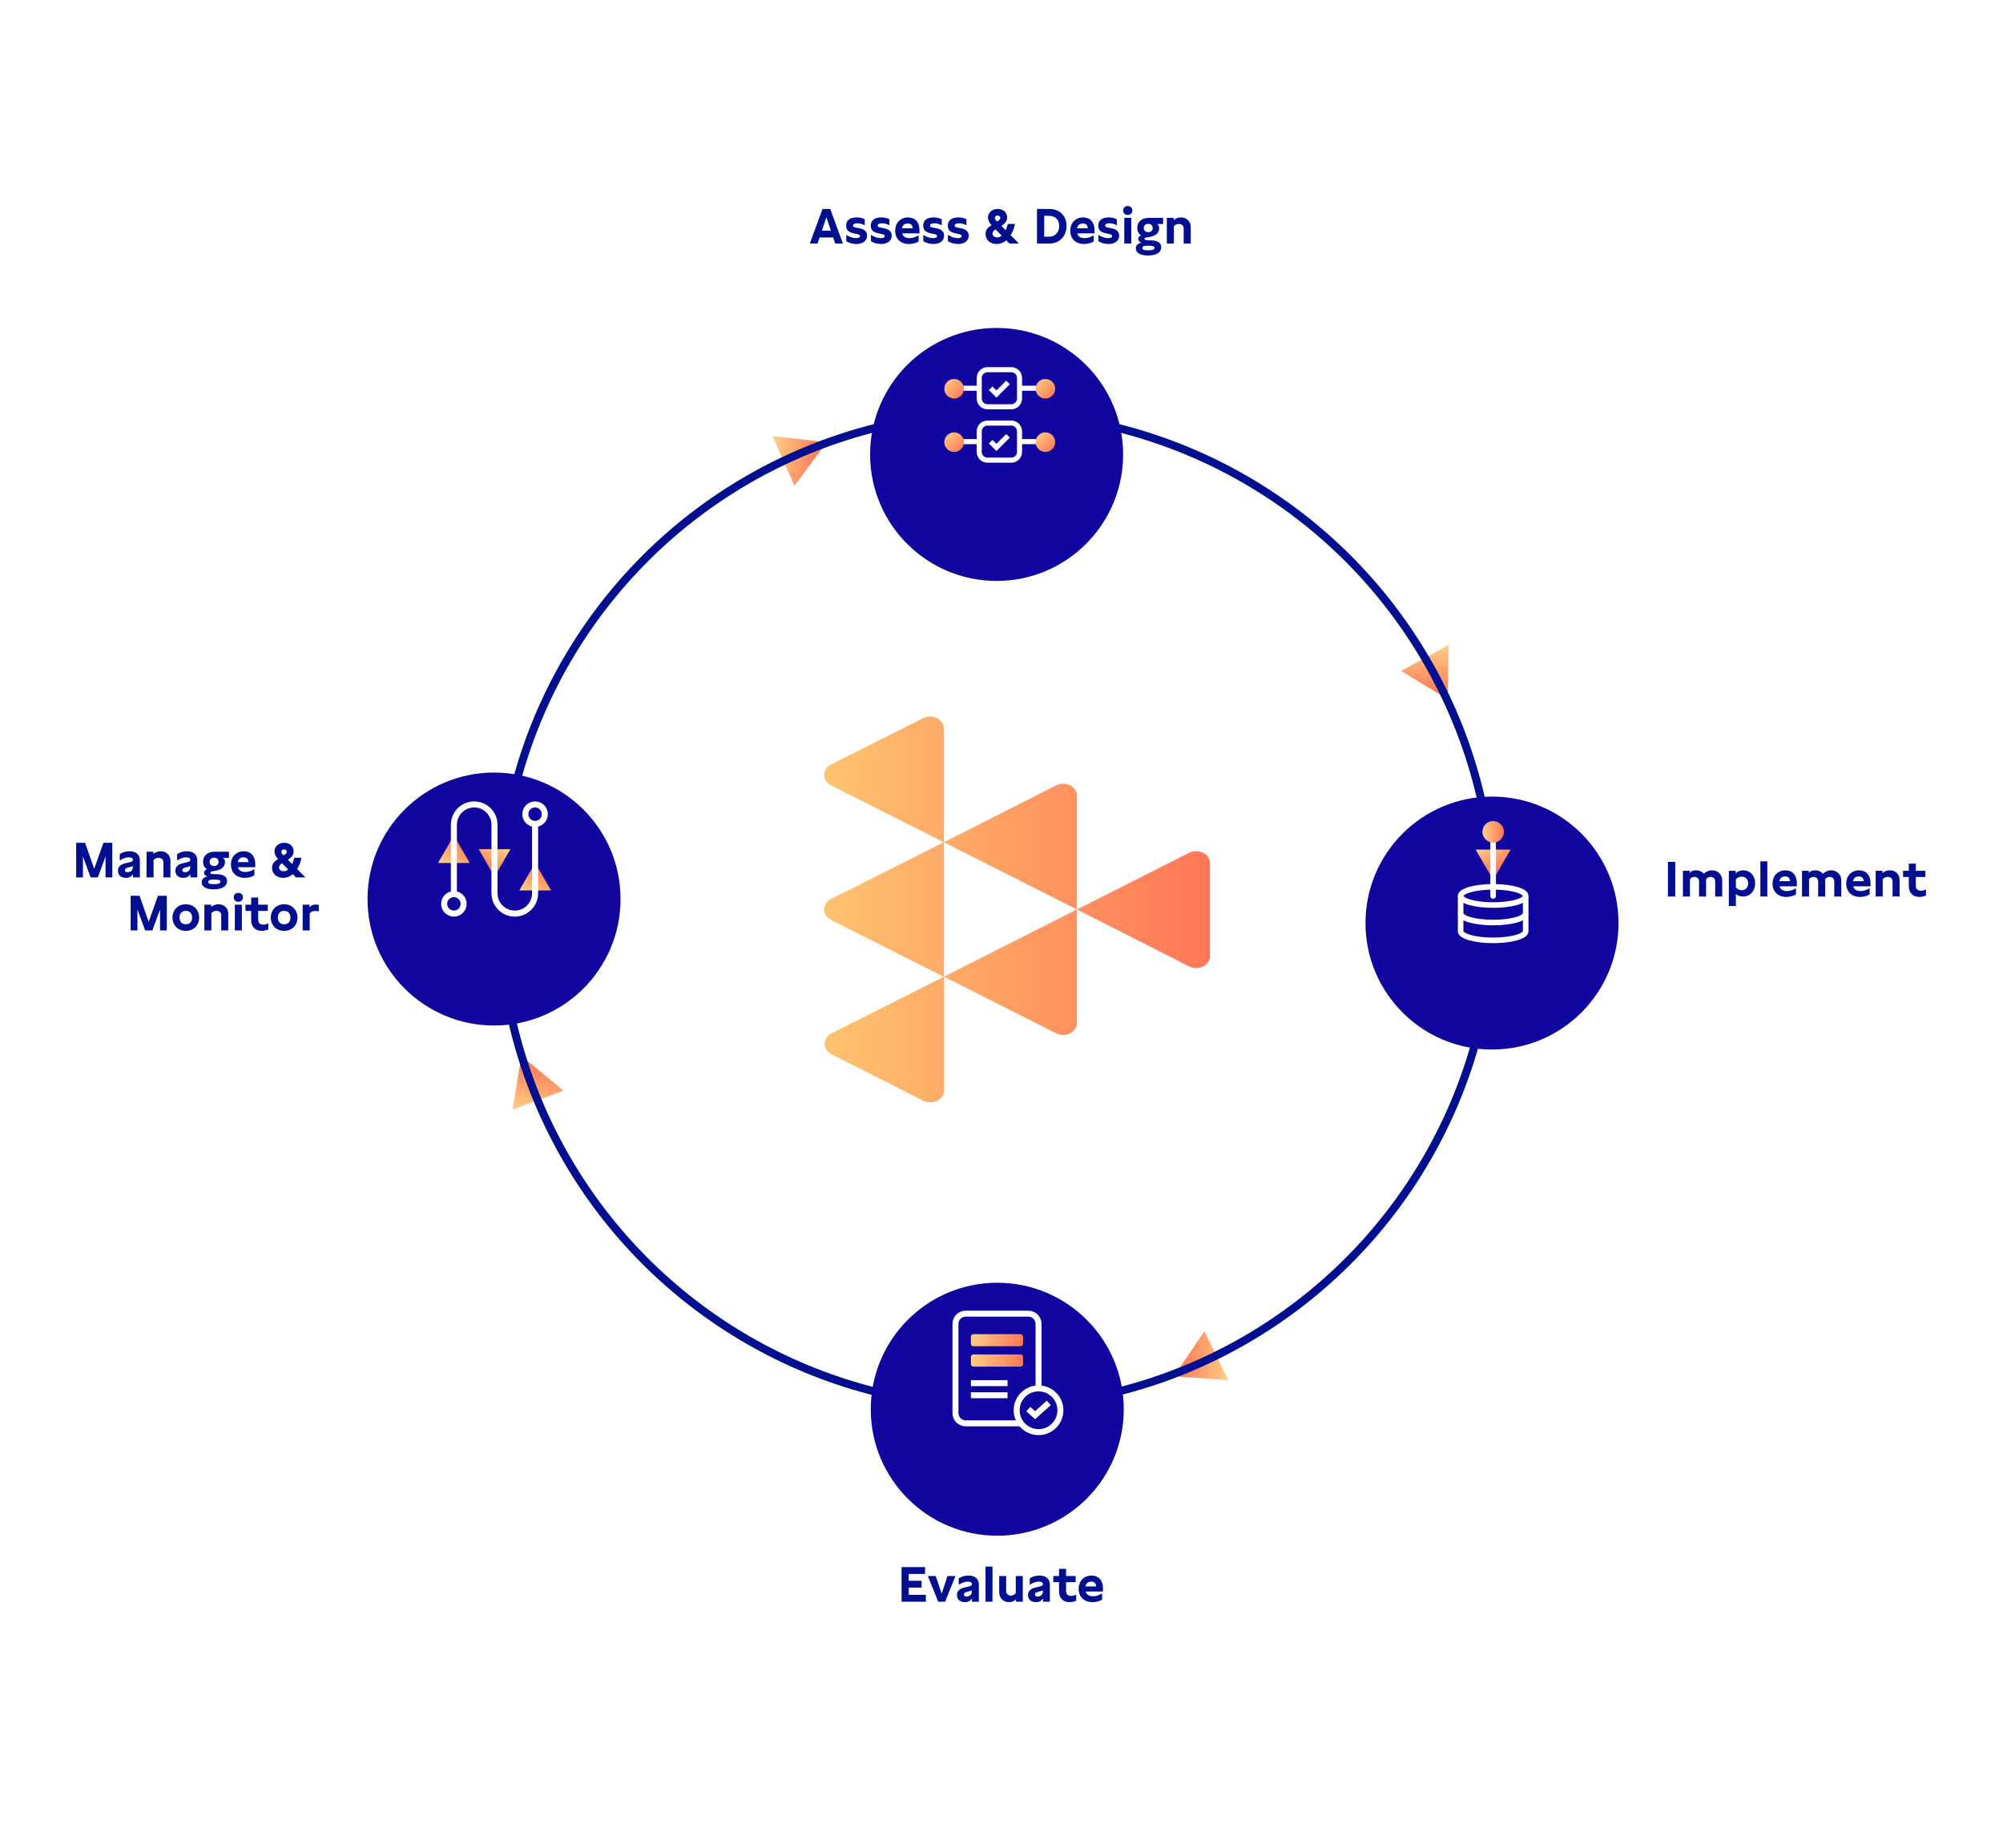 <svg fill="none" height="1569" viewBox="0 0 1700 1569" width="1700" xmlns="http://www.w3.org/2000/svg" xmlns:xlink="http://www.w3.org/1999/xlink"><filter id="a" color-interpolation-filters="sRGB" filterUnits="userSpaceOnUse" height="289.192" width="289.192" x="701.254" y="241.175"><feFlood flood-opacity="0" result="BackgroundImageFix"/><feColorMatrix in="SourceAlpha" result="hardAlpha" type="matrix" values="0 0 0 0 0 0 0 0 0 0 0 0 0 0 0 0 0 0 127 0"/><feOffset dy="34.359"/><feGaussianBlur stdDeviation="18.611"/><feComposite in2="hardAlpha" operator="out"/><feColorMatrix type="matrix" values="0 0 0 0 0.616 0 0 0 0 0.631 0 0 0 0 0.733 0 0 0 0.25 0"/><feBlend in2="BackgroundImageFix" mode="normal" result="effect1_dropShadow_1205_330"/><feBlend in="SourceGraphic" in2="effect1_dropShadow_1205_330" mode="normal" result="shape"/></filter><filter id="b" color-interpolation-filters="sRGB" filterUnits="userSpaceOnUse" height="289.192" width="289.192" x="701.803" y="1051.69"><feFlood flood-opacity="0" result="BackgroundImageFix"/><feColorMatrix in="SourceAlpha" result="hardAlpha" type="matrix" values="0 0 0 0 0 0 0 0 0 0 0 0 0 0 0 0 0 0 127 0"/><feOffset dy="34.359"/><feGaussianBlur stdDeviation="18.611"/><feComposite in2="hardAlpha" operator="out"/><feColorMatrix type="matrix" values="0 0 0 0 0.616 0 0 0 0 0.631 0 0 0 0 0.733 0 0 0 0.25 0"/><feBlend in2="BackgroundImageFix" mode="normal" result="effect1_dropShadow_1205_330"/><feBlend in="SourceGraphic" in2="effect1_dropShadow_1205_330" mode="normal" result="shape"/></filter><filter id="c" color-interpolation-filters="sRGB" filterUnits="userSpaceOnUse" height="289.192" width="289.192" x="1121.7" y="638.986"><feFlood flood-opacity="0" result="BackgroundImageFix"/><feColorMatrix in="SourceAlpha" result="hardAlpha" type="matrix" values="0 0 0 0 0 0 0 0 0 0 0 0 0 0 0 0 0 0 127 0"/><feOffset dy="34.359"/><feGaussianBlur stdDeviation="18.611"/><feComposite in2="hardAlpha" operator="out"/><feColorMatrix type="matrix" values="0 0 0 0 0.616 0 0 0 0 0.631 0 0 0 0 0.733 0 0 0 0.25 0"/><feBlend in2="BackgroundImageFix" mode="normal" result="effect1_dropShadow_1205_330"/><feBlend in="SourceGraphic" in2="effect1_dropShadow_1205_330" mode="normal" result="shape"/></filter><filter id="d" color-interpolation-filters="sRGB" filterUnits="userSpaceOnUse" height="289.192" width="289.192" x="274.703" y="618.59"><feFlood flood-opacity="0" result="BackgroundImageFix"/><feColorMatrix in="SourceAlpha" result="hardAlpha" type="matrix" values="0 0 0 0 0 0 0 0 0 0 0 0 0 0 0 0 0 0 127 0"/><feOffset dy="34.359"/><feGaussianBlur stdDeviation="18.611"/><feComposite in2="hardAlpha" operator="out"/><feColorMatrix type="matrix" values="0 0 0 0 0.616 0 0 0 0 0.631 0 0 0 0 0.733 0 0 0 0.25 0"/><feBlend in2="BackgroundImageFix" mode="normal" result="effect1_dropShadow_1205_330"/><feBlend in="SourceGraphic" in2="effect1_dropShadow_1205_330" mode="normal" result="shape"/></filter><linearGradient id="e"><stop offset="0" stop-color="#fdd086"/><stop offset="1" stop-color="#ff7656"/></linearGradient><linearGradient id="f" gradientUnits="userSpaceOnUse" x1="1229.7" x2="1227.36" xlink:href="#e" y1="547.385" y2="591.298"/><linearGradient id="g" gradientUnits="userSpaceOnUse" x1="1042.42" x2="998.668" xlink:href="#e" y1="1171.62" y2="1167.16"/><linearGradient id="h" gradientUnits="userSpaceOnUse" x1="434.965" x2="443.484" xlink:href="#e" y1="942.037" y2="898.894"/><linearGradient id="i" gradientUnits="userSpaceOnUse" x1="655.775" x2="699.309" xlink:href="#e" y1="370.196" y2="376.418"/><linearGradient id="j" gradientUnits="userSpaceOnUse" x1="801.471" x2="818.072" xlink:href="#e" y1="321.049" y2="337.65"/><linearGradient id="k" gradientUnits="userSpaceOnUse" x1="878.944" x2="895.545" xlink:href="#e" y1="321.049" y2="337.65"/><linearGradient id="l" gradientUnits="userSpaceOnUse" x1="801.471" x2="818.072" xlink:href="#e" y1="366.37" y2="382.972"/><linearGradient id="m" gradientUnits="userSpaceOnUse" x1="878.944" x2="895.545" xlink:href="#e" y1="366.37" y2="382.972"/><linearGradient id="n" gradientUnits="userSpaceOnUse" x1="824.027" x2="868.336" xlink:href="#e" y1="1132.54" y2="1142.83"/><linearGradient id="o" gradientUnits="userSpaceOnUse" x1="824.027" x2="868.336" xlink:href="#e" y1="1149.78" y2="1160.08"/><linearGradient id="p" gradientUnits="userSpaceOnUse" x1="1252.44" x2="1264.98" xlink:href="#e" y1="721.215" y2="743.036"/><linearGradient id="q" gradientUnits="userSpaceOnUse" x1="1258.18" x2="1276.4" xlink:href="#e" y1="706.149" y2="706.149"/><linearGradient id="r" gradientUnits="userSpaceOnUse" x1="432.242" x2="419.695" xlink:href="#e" y1="721.895" y2="744.155"/><linearGradient id="s" gradientUnits="userSpaceOnUse" x1="372.736" x2="385.225" xlink:href="#e" y1="731.569" y2="709.276"/><linearGradient id="t" gradientUnits="userSpaceOnUse" x1="441.734" x2="454.223" xlink:href="#e" y1="754.866" y2="732.573"/><linearGradient id="u" gradientUnits="userSpaceOnUse" x1="699.839" x2="1026.96" y1="772.042" y2="772.042"><stop offset="0" stop-color="#ffc36f"/><stop offset="1" stop-color="#ff7656"/></linearGradient><clipPath id="v"><path d="m709.844 203.952h272.013v349.321h-272.013z"/></clipPath><clipPath id="w"><path d="m709.844 1014.26h272.013v349.321h-272.013z"/></clipPath><clipPath id="x"><path d="m1130.75 601.949h272.013v349.321h-272.013z"/></clipPath><clipPath id="y"><path d="m297.529 601.949h272.013v349.321h-272.013z"/></clipPath><rect fill="#fff" height="1568.03" rx="90" width="1700"/><path d="m1228.6 593.579-39.45-24.051 40.55-22.143z" fill="url(#f)"/><path d="m996.33 1168.3 25.92-38.26 20.17 41.58z" fill="url(#g)"/><path d="m442.571 896.46 35.669 29.376-43.275 16.201z" fill="url(#h)"/><path d="m701.691 375.377-27.446 37.175-18.47-42.356z" fill="url(#i)"/><circle cx="845.851" cy="772.315" r="421.797" stroke="#000f8f" stroke-width="6.803"/><g clip-path="url(#v)"><g filter="url(#a)"><circle cx="845.85" cy="351.411" fill="#10069f" r="107.373"/></g><g stroke="#fff" stroke-miterlimit="10" stroke-width="4.304"><path d="m865.299 329.568h21.943"/><path d="m809.158 329.568h21.944"/><path d="m865.299 374.889h21.943"/><path d="m809.158 374.889h21.944"/><path d="m840.842 329.627 4.864 4.864 9.85-9.85"/><path d="m858.305 313.826h-20.207c-3.864 0-6.996 3.132-6.996 6.996v17.49c0 3.864 3.132 6.996 6.996 6.996h20.207c3.864 0 6.996-3.132 6.996-6.996v-17.49c0-3.864-3.132-6.996-6.996-6.996z"/><path d="m840.842 374.952 4.864 4.864 9.85-9.85"/></g><path d="m809.772 321.711c-4.585 0-8.301 3.716-8.301 8.301 0 4.584 3.716 8.3 8.301 8.3 4.584 0 8.3-3.716 8.3-8.3 0-4.585-3.716-8.301-8.3-8.301z" fill="url(#j)"/><path d="m887.244 321.711c-4.584 0-8.3 3.716-8.3 8.301 0 4.584 3.716 8.3 8.3 8.3 4.585 0 8.301-3.716 8.301-8.3 0-4.585-3.716-8.301-8.301-8.301z" fill="url(#k)"/><path d="m809.772 367.032c-4.585 0-8.301 3.717-8.301 8.301s3.716 8.301 8.301 8.301c4.584 0 8.3-3.717 8.3-8.301s-3.716-8.301-8.3-8.301z" fill="url(#l)"/><path d="m887.244 367.032c-4.584 0-8.3 3.717-8.3 8.301s3.716 8.301 8.3 8.301c4.585 0 8.301-3.717 8.301-8.301s-3.716-8.301-8.301-8.301z" fill="url(#m)"/><path d="m858.305 359.148h-20.207c-3.864 0-6.996 3.132-6.996 6.996v17.49c0 3.863 3.132 6.996 6.996 6.996h20.207c3.864 0 6.996-3.133 6.996-6.996v-17.49c0-3.864-3.132-6.996-6.996-6.996z" stroke="#fff" stroke-miterlimit="10" stroke-width="4.304"/></g><g clip-path="url(#w)"><g filter="url(#b)"><circle cx="846.399" cy="1161.93" fill="#10069f" r="107.373"/></g><path d="m866.162 1132.54h-39.961c-1.2 0-2.174.97-2.174 2.17v5.95c0 1.2.974 2.17 2.174 2.17h39.961c1.201 0 2.174-.97 2.174-2.17v-5.95c0-1.2-.973-2.17-2.174-2.17z" fill="url(#n)"/><path d="m866.162 1149.78h-39.961c-1.2 0-2.174.97-2.174 2.17v5.95c0 1.2.974 2.18 2.174 2.18h39.961c1.201 0 2.174-.98 2.174-2.18v-5.95c0-1.2-.973-2.17-2.174-2.17z" fill="url(#o)"/><g stroke="#fff" stroke-miterlimit="10" stroke-width="5.072"><path d="m824.027 1174.14h31.093"/><path d="m824.027 1184.42h31.093"/><path d="m881.443 1178.59v-54.74c0-4.8-3.893-8.69-8.696-8.69h-53.127c-4.803 0-8.696 3.89-8.696 8.69v75.71c0 4.81 3.893 8.7 8.696 8.7h46.94"/><path d="m872.746 1196.19 5.75 5.15 11.64-10.44"/><path d="m881.443 1215.72c10.255 0 18.568-8.31 18.568-18.57 0-10.25-8.313-18.56-18.568-18.56s-18.568 8.31-18.568 18.56c0 10.26 8.313 18.57 18.568 18.57z"/></g></g><g clip-path="url(#x)"><g filter="url(#c)"><circle cx="1266.3" cy="749.222" fill="#10069f" r="107.373"/></g><path d="m1267.25 746.879-14.81-25.664h29.63z" fill="url(#p)"/><g stroke="#fff" stroke-width="4.724"><path d="m1267.28 768.312c15.25 0 27.61-3.465 27.61-7.738 0-4.274-12.36-7.739-27.61-7.739-15.24 0-27.6 3.465-27.6 7.739 0 4.273 12.36 7.738 27.6 7.738z" stroke-miterlimit="10"/><path d="m1294.89 775.406c0 4.273-12.36 7.738-27.61 7.738-15.24 0-27.6-3.465-27.6-7.738" stroke-miterlimit="10"/><path d="m1294.89 760.575v29.963c0 4.274-12.36 7.738-27.61 7.738-15.24 0-27.6-3.464-27.6-7.738v-29.963" stroke-miterlimit="10"/><path d="m1267.26 760.575v-52.97" stroke-linecap="round" stroke-linejoin="round"/></g><path d="m1267.29 715.259c5.03 0 9.11-4.079 9.11-9.11 0-5.032-4.08-9.111-9.11-9.111-5.04 0-9.11 4.079-9.11 9.111 0 5.031 4.07 9.11 9.11 9.11z" fill="url(#q)"/></g><g clip-path="url(#y)"><g filter="url(#d)"><circle cx="419.299" cy="728.827" fill="#10069f" r="107.373"/></g><path d="m419.694 744.155-13.387-23.331 26.898.07z" fill="url(#r)"/><path d="m385.226 709.276 13.448 23.296h-26.899z" fill="url(#s)"/><path d="m454.224 732.573 13.448 23.297h-26.899z" fill="url(#t)"/><g stroke="#fff" stroke-miterlimit="10" stroke-width="5.125"><path d="m385.227 758.317v-58.215c0-4.569 1.815-8.951 5.046-12.182 3.23-3.231 7.613-5.046 12.182-5.046 2.262 0 4.502.446 6.593 1.311 2.09.866 3.989 2.135 5.589 3.735s2.869 3.499 3.734 5.589c.866 2.09 1.312 4.331 1.312 6.593v58.215c0 4.57 1.815 8.952 5.046 12.183 3.231 3.23 7.613 5.045 12.182 5.045 2.262.001 4.503-.445 6.593-1.311s3.989-2.135 5.589-3.734c1.6-1.6 2.869-3.499 3.735-5.59.865-2.09 1.311-4.33 1.311-6.593v-58.215"/><path d="m454.139 699.413c4.567 0 8.269-3.702 8.269-8.269 0-4.568-3.702-8.27-8.269-8.27s-8.27 3.702-8.27 8.27c0 4.567 3.703 8.269 8.27 8.269z"/><path d="m385.228 775.545c4.568 0 8.27-3.702 8.27-8.269s-3.702-8.27-8.27-8.27c-4.567 0-8.269 3.703-8.269 8.27s3.702 8.269 8.269 8.269z"/></g></g><path d="m1026.96 732.78v78.523c.04 1.819-.48 3.615-1.49 5.203-1.02 1.589-2.5 2.913-4.29 3.838-1.79.924-3.83 1.416-5.91 1.424s-4.13-.467-5.93-1.377l-95.355-48.349 95.305-48.123c1.78-.911 3.81-1.395 5.88-1.402 2.06-.007 4.09.462 5.89 1.361 1.79.899 3.28 2.195 4.31 3.758 1.04 1.563 1.59 3.338 1.59 5.144zm-321.249 48.35 95.355 48.122v-114.239l-95.355 47.94c-1.894.872-3.479 2.179-4.585 3.78-1.106 1.602-1.69 3.438-1.69 5.309s.584 3.706 1.69 5.308c1.106 1.601 2.691 2.909 4.585 3.78zm0-114.24 95.355 48.123v-96.291c.039-1.819-.474-3.615-1.489-5.203-1.015-1.589-2.493-2.913-4.286-3.838-1.792-.924-3.832-1.416-5.913-1.424s-4.126.467-5.928 1.377l-77.947 39.216c-1.845.899-3.378 2.216-4.439 3.813-1.06 1.597-1.609 3.414-1.587 5.261.021 1.846.611 3.654 1.708 5.232s2.661 2.868 4.526 3.734zm0 228.116 77.947 39.398c1.782.9 3.804 1.374 5.862 1.376 2.059.001 4.081-.47 5.866-1.368 1.784-.897 3.267-2.189 4.3-3.746 1.034-1.556 1.581-3.323 1.588-5.123v-96.472l-95.563 48.122c-1.792.9-3.281 2.197-4.317 3.761-1.035 1.564-1.58 3.339-1.58 5.146s.545 3.582 1.58 5.145c1.036 1.564 2.525 2.861 4.317 3.761zm95.355-179.993 112.919 57.029v-96.291c.051-1.818-.454-3.614-1.462-5.205-1.008-1.59-2.483-2.917-4.272-3.843-1.79-.926-3.829-1.418-5.909-1.425-2.079-.007-4.123.471-5.921 1.385zm0 114.058 95.355 48.122c1.779.903 3.798 1.38 5.855 1.383s4.078-.469 5.86-1.368 3.26-2.193 4.287-3.751c1.027-1.559 1.566-3.326 1.562-5.125v-96.29z" fill="url(#u)"/><g fill="#000f8f"><path d="m708.871 206.762-1.722-5.165h-11.589l-1.722 5.165h-6.55l10.833-29.393h6.509l10.791 29.393zm-11.337-10.959h7.684l-3.863-11.38zm20.731 3.611c2.814 1.889 5.963 2.729 8.398 2.729 2.268 0 3.276-.714 3.276-1.721 0-1.218-1.554-1.554-2.562-1.764l-2.225-.462c-3.444-.714-7.013-1.805-7.013-6.634 0-4.745 3.569-7.013 9.028-7.013 2.562 0 4.535.504 6.761 1.554v5.123c-2.1-1.134-4.283-1.68-6.383-1.68-2.183 0-3.569.714-3.569 1.932 0 1.134 1.218 1.469 2.645 1.763l2.562.504c1.763.336 6.718 1.26 6.718 6.299 0 4.325-3.569 7.096-8.944 7.096-3.065 0-6.466-.882-8.692-2.393zm20.913 0c2.814 1.889 5.963 2.729 8.398 2.729 2.268 0 3.276-.714 3.276-1.721 0-1.218-1.554-1.554-2.562-1.764l-2.225-.462c-3.444-.714-7.013-1.805-7.013-6.634 0-4.745 3.569-7.013 9.028-7.013 2.562 0 4.535.504 6.761 1.554v5.123c-2.1-1.134-4.283-1.68-6.383-1.68-2.183 0-3.569.714-3.569 1.932 0 1.134 1.218 1.469 2.645 1.763l2.562.504c1.763.336 6.718 1.26 6.718 6.299 0 4.325-3.569 7.096-8.944 7.096-3.065 0-6.466-.882-8.692-2.393zm41.195-1.302h-14.697c.714 2.562 2.729 4.031 6.173 4.031 2.813 0 5.5-.965 7.81-2.393v5.249c-2.352 1.385-5.207 2.141-8.146 2.141-7.223 0-11.758-4.535-11.758-11.253 0-6.761 4.535-11.338 10.876-11.338 5.92 0 9.742 4.031 9.742 10.792zm-14.823-4.325h8.986c0-2.813-1.638-4.073-4.115-4.073-2.729 0-4.367 1.47-4.871 4.073zm18.079 5.627c2.813 1.889 5.962 2.729 8.398 2.729 2.267 0 3.275-.714 3.275-1.721 0-1.218-1.554-1.554-2.561-1.764l-2.226-.462c-3.443-.714-7.012-1.805-7.012-6.634 0-4.745 3.569-7.013 9.028-7.013 2.561 0 4.535.504 6.76 1.554v5.123c-2.099-1.134-4.283-1.68-6.382-1.68-2.184 0-3.57.714-3.57 1.932 0 1.134 1.218 1.469 2.646 1.763l2.561.504c1.764.336 6.719 1.26 6.719 6.299 0 4.325-3.57 7.096-8.944 7.096-3.066 0-6.467-.882-8.692-2.393zm20.913 0c2.813 1.889 5.962 2.729 8.398 2.729 2.267 0 3.275-.714 3.275-1.721 0-1.218-1.554-1.554-2.561-1.764l-2.226-.462c-3.443-.714-7.012-1.805-7.012-6.634 0-4.745 3.569-7.013 9.028-7.013 2.561 0 4.535.504 6.76 1.554v5.123c-2.099-1.134-4.283-1.68-6.382-1.68-2.184 0-3.57.714-3.57 1.932 0 1.134 1.218 1.469 2.646 1.763l2.561.504c1.764.336 6.719 1.26 6.719 6.299 0 4.325-3.569 7.096-8.944 7.096-3.065 0-6.467-.882-8.692-2.393zm49.056-3.989c.672-1.386 1.218-3.191 1.722-5.333h6.088c-.378 2.562-1.805 6.928-3.737 9.448l7.138 7.222h-8.062l-2.687-2.771c-1.848 1.763-4.955 3.149-8.314 3.149-5.375 0-9.28-3.527-9.28-8.566 0-3.191 1.638-5.417 5.081-7.348-2.016-2.31-3.023-4.325-3.023-6.467 0-4.283 3.443-7.39 8.272-7.39 4.703 0 7.978 2.939 7.978 7.264 0 3.024-1.596 5.081-4.871 7.097zm-11.211 2.897c0 1.932 1.637 3.191 3.947 3.191 1.427 0 2.687-.503 3.863-1.469l-5.207-5.249c-1.847.882-2.603 2.309-2.603 3.527zm1.931-13.311c0 .924.462 1.638 1.89 3.024 1.847-1.008 2.771-1.806 2.771-3.024 0-1.259-1.008-2.015-2.351-2.015-1.26 0-2.31.714-2.31 2.015zm46.249-7.642c8.692 0 14.654 5.753 14.654 14.445 0 8.65-5.962 14.948-14.654 14.948h-10.456v-29.393zm-4.325 23.557h4.157c5.165 0 8.566-3.822 8.566-9.112 0-5.291-3.401-8.608-8.566-8.608h-4.157zm42.736-2.814h-14.696c.714 2.562 2.729 4.031 6.172 4.031 2.814 0 5.501-.965 7.81-2.393v5.249c-2.351 1.385-5.206 2.141-8.146 2.141-7.222 0-11.757-4.535-11.757-11.253 0-6.761 4.535-11.338 10.876-11.338 5.92 0 9.741 4.031 9.741 10.792zm-14.822-4.325h8.986c0-2.813-1.638-4.073-4.115-4.073-2.73 0-4.367 1.47-4.871 4.073zm18.078 5.627c2.814 1.889 5.963 2.729 8.398 2.729 2.268 0 3.276-.714 3.276-1.721 0-1.218-1.554-1.554-2.562-1.764l-2.225-.462c-3.443-.714-7.013-1.805-7.013-6.634 0-4.745 3.57-7.013 9.028-7.013 2.562 0 4.535.504 6.761 1.554v5.123c-2.1-1.134-4.283-1.68-6.383-1.68-2.183 0-3.569.714-3.569 1.932 0 1.134 1.218 1.469 2.645 1.763l2.562.504c1.763.336 6.718 1.26 6.718 6.299 0 4.325-3.569 7.096-8.944 7.096-3.065 0-6.466-.882-8.692-2.393zm24.903-16.964c-2.436 0-3.906-1.68-3.906-3.821 0-2.058 1.47-3.737 3.906-3.737 2.393 0 3.947 1.679 3.947 3.737 0 2.141-1.554 3.821-3.947 3.821zm-2.94 24.312v-21.835h5.963v21.835zm32.977-21.835v5.249h-5.039c1.218 1.008 1.68 2.016 1.68 3.527 0 4.619-3.863 7.013-9.574 7.684-1.512.168-2.855.336-2.855 1.344 0 .966 1.175 1.134 2.183 1.176l3.191.126c2.478.084 8.776.336 8.776 5.878 0 4.997-5.122 6.971-11.211 6.971-5.627 0-10.288-1.68-10.288-6.005 0-2.519 1.554-4.199 4.787-4.871-1.679-.545-2.813-1.679-2.813-3.191 0-1.218.756-2.435 2.477-2.897-2.099-1.47-3.275-3.653-3.275-6.509 0-5.332 4.031-8.482 10.036-8.482zm-17.594 25.656c0 1.596 1.764 1.89 4.745 1.89 3.023 0 5.585-.294 5.585-2.058 0-1.301-1.344-1.847-5.459-1.847-2.771 0-4.871.252-4.871 2.015zm1.176-17.006c0 2.058 1.511 3.485 3.779 3.485 2.267 0 3.821-1.385 3.821-3.485 0-2.099-1.554-3.569-3.821-3.569-2.268 0-3.779 1.47-3.779 3.569zm19.569-8.65h5.795v1.848c1.848-1.512 4.03-2.226 6.21-2.226 4.29 0 8.28 2.856 8.28 8.147v14.066h-5.97v-12.849c0-2.603-1.89-3.779-4.07-3.779-1.595 0-3.316.714-4.282 1.974v14.654h-5.963z"/><path d="m1421.81 731.639v29.393h-6.17v-29.393zm6.52 7.558h5.8v1.889c1.05-1.721 3.32-2.267 5.33-2.267 2.9 0 5.29 1.218 6.59 2.897 1.77-1.679 4.25-2.897 7.02-2.897 5.08 0 8.6 3.653 8.6 8.566v13.647h-5.96v-12.723c0-2.604-1.8-3.905-3.86-3.905-1.3 0-2.94.588-3.86 1.889v14.739h-5.97v-12.723c0-2.604-1.8-3.905-3.86-3.905-1.3 0-2.94.588-3.86 1.889v14.739h-5.97zm51.05-.378c6.85 0 10.29 5.501 10.29 11.001 0 5.585-3.44 11.212-10.41 11.212-2.19 0-4.62-.63-5.97-2.31v10.372h-5.96v-29.897h5.8v2.351c1.34-1.889 3.9-2.729 6.25-2.729zm-6.09 14.403c1.1 1.553 2.9 2.477 5 2.477 3.78 0 5.42-2.981 5.42-5.879 0-2.813-1.72-5.626-5.46-5.626-2.06 0-3.86.84-4.96 2.393zm26.7 7.81h-5.92v-29.855h5.92zm25.03-8.65h-14.69c.71 2.561 2.73 4.031 6.17 4.031 2.81 0 5.5-.966 7.81-2.394v5.249c-2.35 1.386-5.21 2.142-8.15 2.142-7.22 0-11.75-4.535-11.75-11.254 0-6.76 4.53-11.337 10.87-11.337 5.92 0 9.74 4.031 9.74 10.791zm-14.82-4.325h8.99c0-2.814-1.64-4.073-4.12-4.073-2.73 0-4.36 1.469-4.87 4.073zm19.21-8.86h5.8v1.889c1.05-1.721 3.32-2.267 5.33-2.267 2.9 0 5.29 1.218 6.59 2.897 1.77-1.679 4.25-2.897 7.02-2.897 5.08 0 8.6 3.653 8.6 8.566v13.647h-5.96v-12.723c0-2.604-1.8-3.905-3.86-3.905-1.3 0-2.94.588-3.86 1.889v14.739h-5.97v-12.723c0-2.604-1.8-3.905-3.86-3.905-1.3 0-2.94.588-3.86 1.889v14.739h-5.97zm58.15 13.185h-14.7c.72 2.561 2.73 4.031 6.17 4.031 2.82 0 5.51-.966 7.81-2.394v5.249c-2.35 1.386-5.2 2.142-8.14 2.142-7.22 0-11.76-4.535-11.76-11.254 0-6.76 4.54-11.337 10.88-11.337 5.92 0 9.74 4.031 9.74 10.791zm-14.82-4.325h8.98c0-2.814-1.64-4.073-4.11-4.073-2.73 0-4.37 1.469-4.87 4.073zm19.21-8.86h5.79v1.847c1.85-1.511 4.03-2.225 6.22-2.225 4.28 0 8.27 2.855 8.27 8.146v14.067h-5.96v-12.849c0-2.604-1.89-3.779-4.08-3.779-1.59 0-3.31.713-4.28 1.973v14.655h-5.96zm42.16 0v5.249h-8.1v7.726c0 2.729 1.97 3.947 4.37 3.947 1.34 0 2.85-.378 4.2-1.134v5.249c-1.98.798-3.91 1.176-5.67 1.176-5.08 0-8.86-3.192-8.86-9.07v-7.894h-4.87v-5.249h4.87v-6.089h5.96v6.089z"/><path d="m95.33 715.44v29.393h-5.753v-17.761l-6.551 17.761h-6.088l-6.551-17.761v17.761h-5.753v-29.393h7.558l7.768 22.087 7.81-22.087zm23.373 29.393h-5.795v-2.729c-1.386 1.848-2.981 3.107-6.005 3.107-4.241 0-6.76-2.351-6.76-6.088 0-4.871 4.451-5.921 7.348-6.593l2.73-.629c1.091-.252 2.561-.672 2.561-2.058 0-1.344-1.302-2.057-3.485-2.057-3.023 0-5.669 1.343-7.684 2.729v-5.459c2.225-1.553 5.039-2.435 8.188-2.435 5.626 0 8.902 2.813 8.902 7.81zm-12.639-6.13c0 1.176.797 1.722 2.309 1.722 2.645 0 4.367-1.932 4.367-4.032v-1.175c-.798.336-1.386.504-2.141.714l-1.68.461c-1.596.42-2.855.882-2.855 2.31zm18.307-15.704h5.795v1.847c1.847-1.511 4.031-2.225 6.214-2.225 4.283 0 8.272 2.855 8.272 8.146v14.066h-5.962v-12.848c0-2.604-1.89-3.78-4.073-3.78-1.596 0-3.318.714-4.283 1.974v14.654h-5.963zm43.047 21.834h-5.795v-2.729c-1.386 1.848-2.981 3.107-6.004 3.107-4.241 0-6.761-2.351-6.761-6.088 0-4.871 4.451-5.921 7.348-6.593l2.73-.629c1.092-.252 2.561-.672 2.561-2.058 0-1.344-1.302-2.057-3.485-2.057-3.023 0-5.669 1.343-7.684 2.729v-5.459c2.225-1.553 5.039-2.435 8.188-2.435 5.627 0 8.902 2.813 8.902 7.81zm-12.639-6.13c0 1.176.798 1.722 2.309 1.722 2.646 0 4.367-1.932 4.367-4.032v-1.175c-.798.336-1.385.504-2.141.714l-1.68.461c-1.596.42-2.855.882-2.855 2.31zm39.554-15.704v5.248h-5.039c1.218 1.008 1.68 2.016 1.68 3.528 0 4.618-3.863 7.012-9.574 7.684-1.511.168-2.855.336-2.855 1.343 0 .966 1.176 1.134 2.183 1.176l3.192.126c2.477.084 8.776.336 8.776 5.879 0 4.997-5.123 6.97-11.212 6.97-5.627 0-10.287-1.679-10.287-6.004 0-2.52 1.553-4.199 4.786-4.871-1.679-.546-2.813-1.68-2.813-3.192 0-1.217.756-2.435 2.478-2.897-2.1-1.47-3.276-3.653-3.276-6.508 0-5.333 4.031-8.482 10.036-8.482zm-17.594 25.656c0 1.595 1.764 1.889 4.745 1.889 3.023 0 5.585-.294 5.585-2.057 0-1.302-1.344-1.848-5.459-1.848-2.771 0-4.871.252-4.871 2.016zm1.176-17.006c0 2.057 1.512 3.485 3.779 3.485 2.268 0 3.821-1.386 3.821-3.485 0-2.1-1.553-3.57-3.821-3.57-2.267 0-3.779 1.47-3.779 3.57zm38.717 4.535h-14.696c.713 2.561 2.729 4.031 6.172 4.031 2.814 0 5.501-.966 7.81-2.394v5.249c-2.351 1.386-5.206 2.141-8.146 2.141-7.222 0-11.757-4.535-11.757-11.253 0-6.76 4.535-11.337 10.875-11.337 5.921 0 9.742 4.031 9.742 10.791zm-14.822-4.325h8.986c0-2.814-1.638-4.073-4.115-4.073-2.73 0-4.367 1.469-4.871 4.073zm46.222 1.637c.671-1.386 1.217-3.191 1.721-5.333h6.089c-.378 2.562-1.806 6.929-3.737 9.448l7.138 7.222h-8.062l-2.688-2.771c-1.847 1.764-4.954 3.149-8.314 3.149-5.374 0-9.279-3.527-9.279-8.566 0-3.191 1.637-5.416 5.08-7.348-2.015-2.309-3.023-4.325-3.023-6.466 0-4.283 3.443-7.391 8.272-7.391 4.703 0 7.978 2.94 7.978 7.265 0 3.023-1.595 5.081-4.871 7.096zm-11.212 2.897c0 1.932 1.638 3.192 3.947 3.192 1.428 0 2.688-.504 3.863-1.47l-5.206-5.249c-1.848.882-2.604 2.31-2.604 3.527zm1.932-13.31c0 .923.462 1.637 1.889 3.023 1.848-1.008 2.772-1.806 2.772-3.023 0-1.26-1.008-2.016-2.352-2.016-1.259 0-2.309.714-2.309 2.016zm-97.167 37.357v29.393h-5.753v-17.761l-6.55 17.761h-6.089l-6.55-17.761v17.761h-5.753v-29.393h7.558l7.768 22.087 7.81-22.087zm16.108 7.181c6.761 0 11.337 4.871 11.337 11.337 0 6.425-4.576 11.253-11.337 11.253-6.718 0-11.295-4.828-11.295-11.253 0-6.466 4.577-11.337 11.295-11.337zm-5.333 11.295c0 3.485 2.016 5.711 5.333 5.711 3.359 0 5.375-2.226 5.375-5.711 0-3.443-2.016-5.711-5.375-5.711-3.317 0-5.333 2.268-5.333 5.711zm21.095-10.917h5.795v1.847c1.847-1.511 4.031-2.225 6.214-2.225 4.283 0 8.272 2.855 8.272 8.146v14.066h-5.962v-12.848c0-2.604-1.89-3.78-4.073-3.78-1.596 0-3.317.714-4.283 1.974v14.654h-5.963zm28.812-2.478c-2.435 0-3.905-1.679-3.905-3.821 0-2.057 1.47-3.737 3.905-3.737 2.394 0 3.947 1.68 3.947 3.737 0 2.142-1.553 3.821-3.947 3.821zm-2.939 24.312v-21.834h5.963v21.834zm27.938-21.834v5.248h-8.104v7.727c0 2.729 1.973 3.947 4.367 3.947 1.343 0 2.855-.378 4.199-1.134v5.249c-1.974.797-3.905 1.175-5.669 1.175-5.081 0-8.86-3.191-8.86-9.069v-7.895h-4.871v-5.248h4.871v-6.089h5.963v6.089zm13.874-.378c6.761 0 11.338 4.871 11.338 11.337 0 6.425-4.577 11.253-11.338 11.253-6.718 0-11.295-4.828-11.295-11.253 0-6.466 4.577-11.337 11.295-11.337zm-5.332 11.295c0 3.485 2.015 5.711 5.332 5.711 3.36 0 5.375-2.226 5.375-5.711 0-3.443-2.015-5.711-5.375-5.711-3.317 0-5.332 2.268-5.332 5.711zm21.094-10.917h5.795v2.351c1.26-1.847 3.191-2.477 5.249-2.477.84 0 1.721.126 2.603.294v5.542c-.882-.252-1.847-.42-2.813-.42-2.016 0-3.947.63-4.871 2.184v14.36h-5.963z"/><path d="m785.797 1359.69h-20.617v-29.39h19.945v5.83h-13.857v5.76h10.918v5.83h-10.918v6.13h14.529zm18.41-21.83h6.718l-8.775 21.83h-5.879l-8.776-21.83h6.676l5.039 14.94zm26.563 21.83h-5.795v-2.73c-1.386 1.85-2.981 3.11-6.004 3.11-4.241 0-6.761-2.35-6.761-6.09 0-4.87 4.451-5.92 7.348-6.59l2.73-.63c1.091-.25 2.561-.67 2.561-2.06 0-1.34-1.302-2.06-3.485-2.06-3.023 0-5.669 1.35-7.684 2.73v-5.46c2.225-1.55 5.039-2.43 8.188-2.43 5.626 0 8.902 2.81 8.902 7.81zm-12.639-6.13c0 1.18.798 1.72 2.309 1.72 2.646 0 4.367-1.93 4.367-4.03v-1.17c-.798.33-1.386.5-2.141.71l-1.68.46c-1.596.42-2.855.88-2.855 2.31zm24.228 6.13h-5.921v-29.85h5.921zm25.708-21.83v21.83h-5.795v-1.93c-1.763 1.59-3.779 2.31-5.878 2.31-4.619 0-8.356-3.19-8.356-8.57v-13.64h5.92v12.76c0 2.6 2.058 3.86 3.948 3.86 1.595 0 3.191-.71 4.199-2.01v-14.61zm22.982 21.83h-5.795v-2.73c-1.386 1.85-2.981 3.11-6.005 3.11-4.241 0-6.76-2.35-6.76-6.09 0-4.87 4.451-5.92 7.348-6.59l2.73-.63c1.091-.25 2.561-.67 2.561-2.06 0-1.34-1.302-2.06-3.485-2.06-3.024 0-5.669 1.35-7.684 2.73v-5.46c2.225-1.55 5.038-2.43 8.188-2.43 5.626 0 8.902 2.81 8.902 7.81zm-12.64-6.13c0 1.18.798 1.72 2.31 1.72 2.645 0 4.367-1.93 4.367-4.03v-1.17c-.798.33-1.386.5-2.142.71l-1.679.46c-1.596.42-2.856.88-2.856 2.31zm34.516-15.7v5.24h-8.104v7.73c0 2.73 1.973 3.95 4.367 3.95 1.344 0 2.855-.38 4.199-1.14v5.25c-1.974.8-3.905 1.18-5.669 1.18-5.081 0-8.86-3.19-8.86-9.07v-7.9h-4.871v-5.24h4.871v-6.09h5.963v6.09zm23.196 13.18h-14.696c.714 2.56 2.729 4.03 6.172 4.03 2.814 0 5.501-.96 7.81-2.39v5.25c-2.351 1.38-5.206 2.14-8.146 2.14-7.222 0-11.757-4.54-11.757-11.25 0-6.76 4.535-11.34 10.876-11.34 5.92 0 9.741 4.03 9.741 10.79zm-14.822-4.32h8.986c0-2.82-1.638-4.08-4.115-4.08-2.73 0-4.367 1.47-4.871 4.08z"/></g></svg>